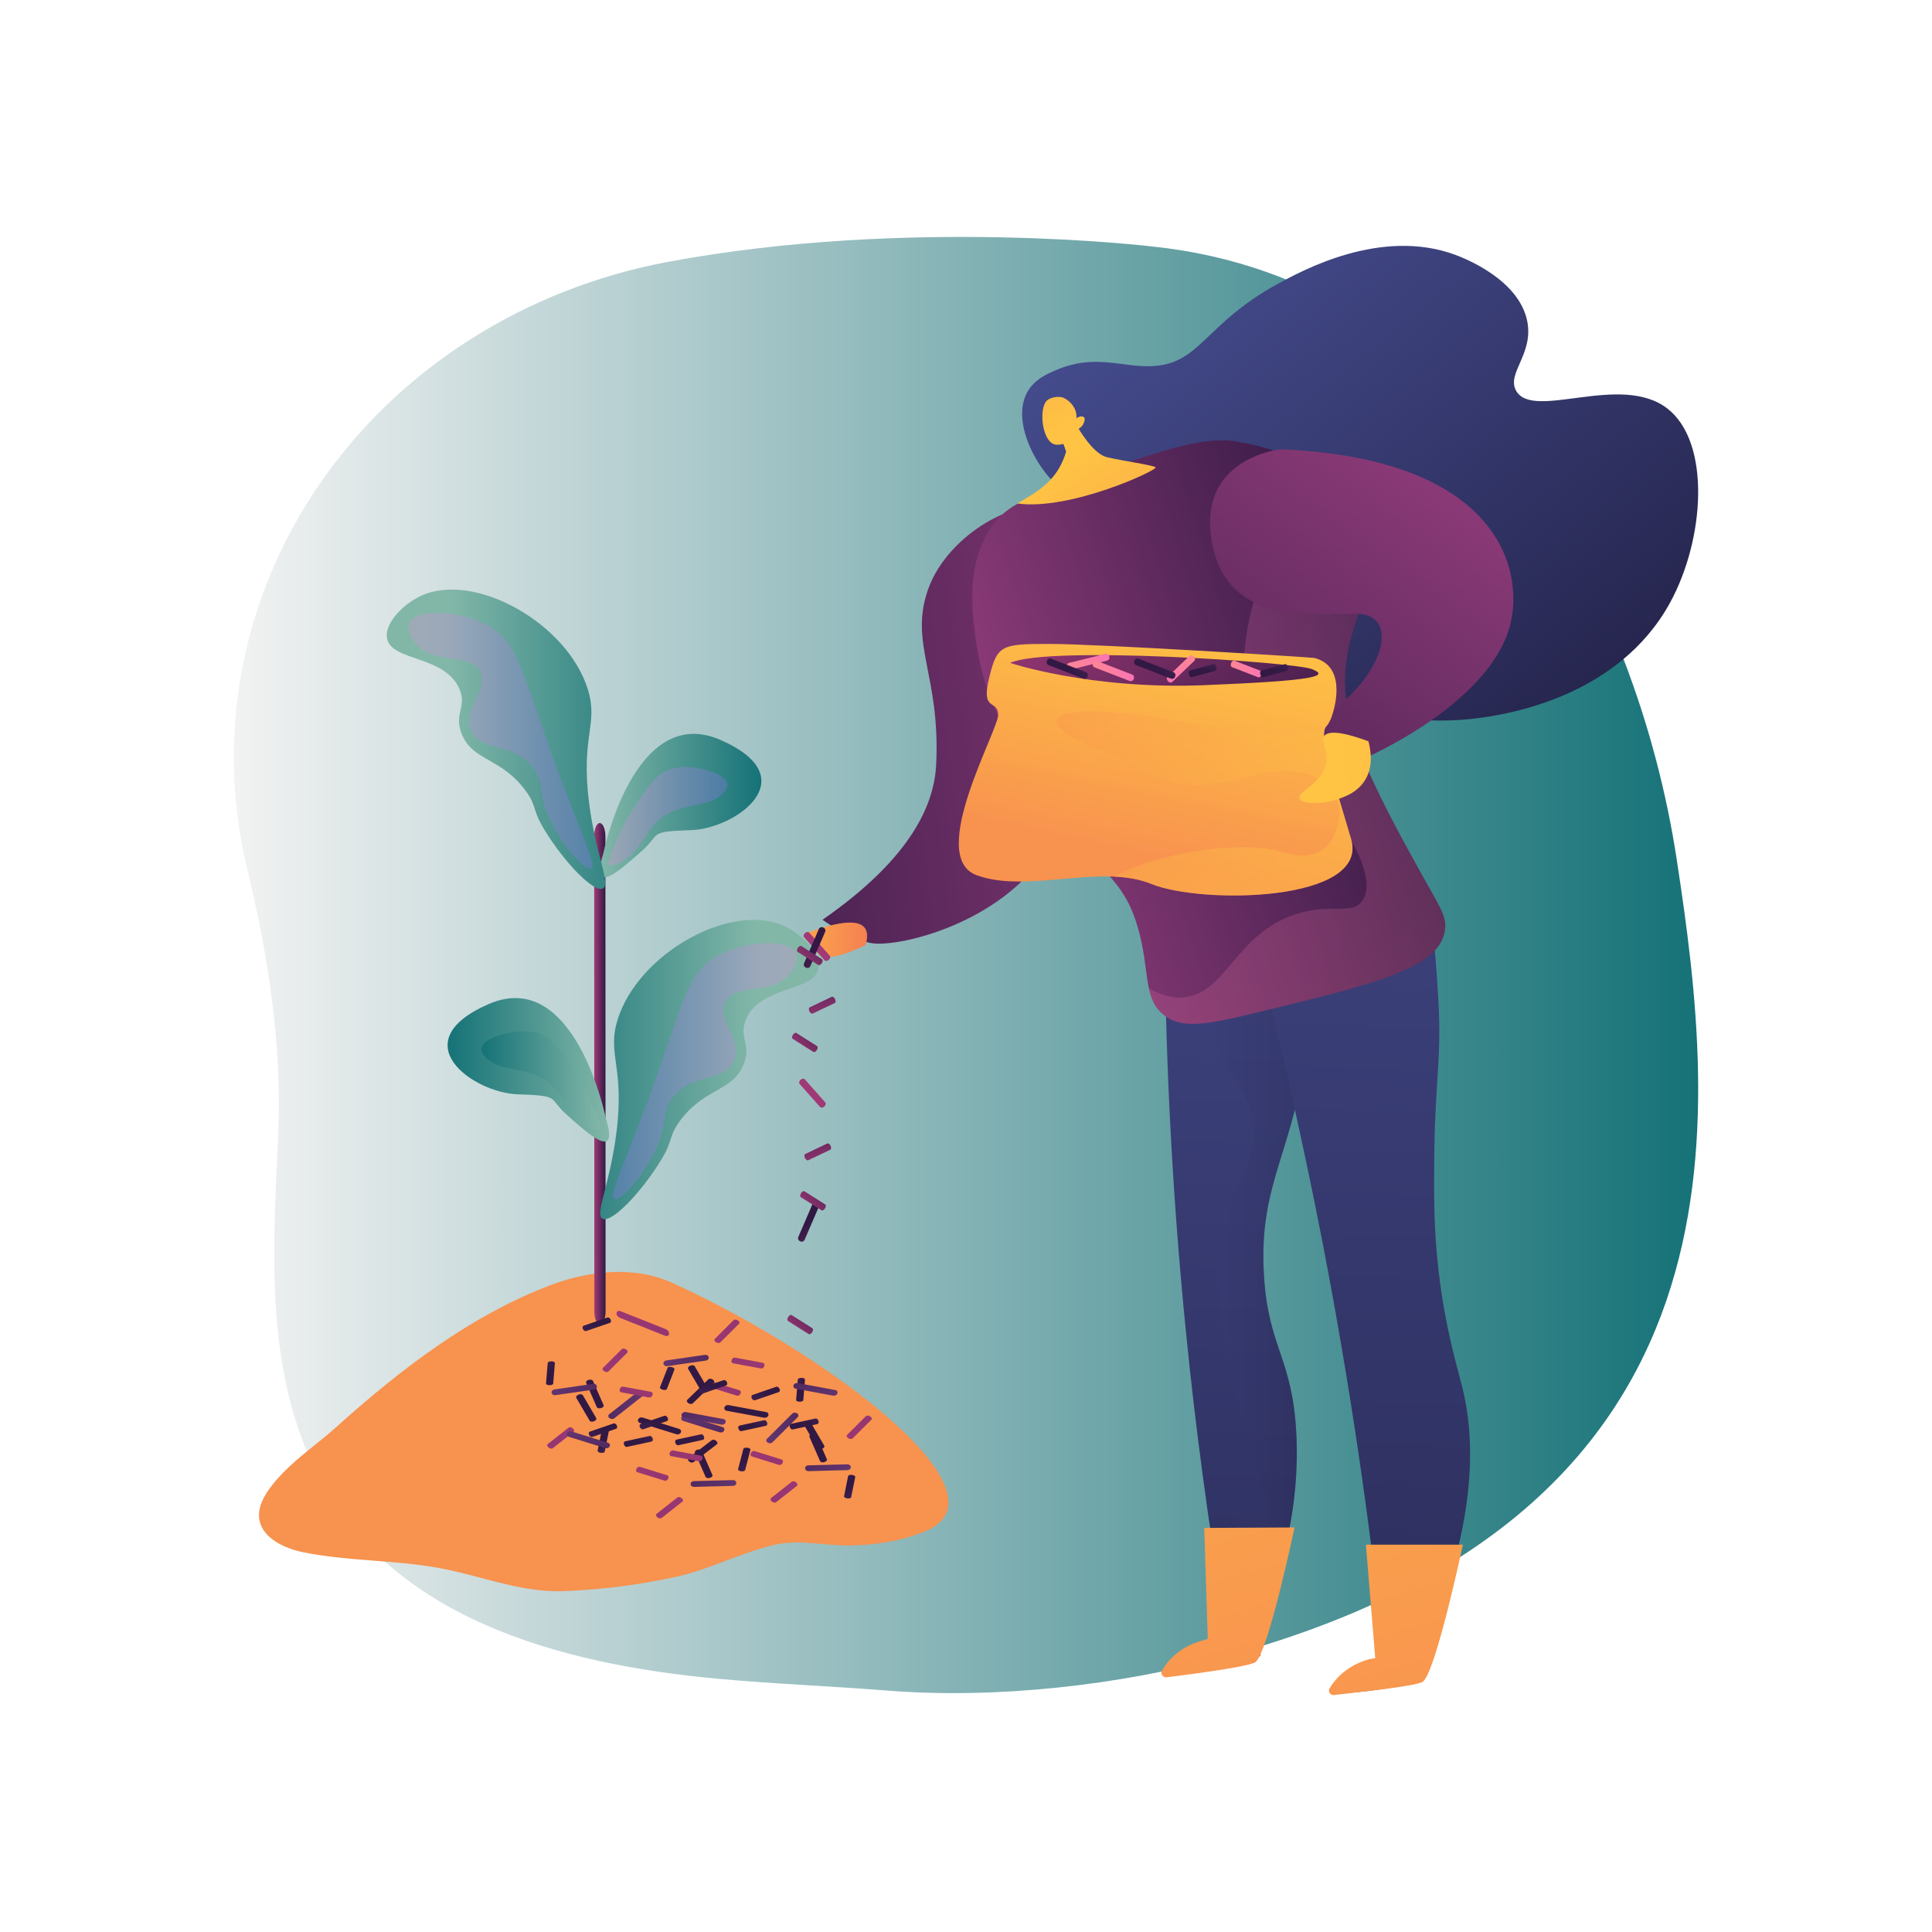 <?xml version="1.0" encoding="utf-8"?>
<!-- Generator: Adobe Illustrator 25.3.1, SVG Export Plug-In . SVG Version: 6.00 Build 0)  -->
<svg version="1.1" xmlns="http://www.w3.org/2000/svg" xmlns:xlink="http://www.w3.org/1999/xlink" x="0px" y="0px"
	 viewBox="0 0 3710 3710" style="enable-background:new 0 0 3710 3710;" xml:space="preserve">
<style type="text/css">
	.st0{fill:#FFFFFF;}
	.st1{fill:url(#SVGID_1_);}
	.st2{fill:url(#SVGID_2_);}
	.st3{opacity:0.3;fill:url(#SVGID_3_);}
	.st4{fill:url(#SVGID_4_);}
	.st5{fill:url(#SVGID_5_);}
	.st6{opacity:0.3;fill:url(#SVGID_6_);}
	.st7{fill:url(#SVGID_7_);}
	.st8{fill:url(#SVGID_8_);}
	.st9{fill:url(#SVGID_9_);}
	.st10{opacity:0.3;fill:url(#SVGID_10_);}
	.st11{fill:url(#SVGID_11_);}
	.st12{opacity:0.3;fill:url(#SVGID_12_);}
	.st13{fill:url(#SVGID_13_);}
	.st14{fill:url(#SVGID_14_);}
	.st15{fill:url(#SVGID_15_);}
	.st16{fill:url(#SVGID_16_);}
	.st17{fill:url(#SVGID_17_);}
	.st18{fill:url(#SVGID_18_);}
	.st19{fill:url(#SVGID_19_);}
	.st20{fill:url(#SVGID_20_);}
	.st21{fill:url(#SVGID_21_);}
	.st22{fill:url(#SVGID_22_);}
	.st23{fill:url(#SVGID_23_);}
	.st24{fill:url(#SVGID_24_);}
	.st25{fill:url(#SVGID_25_);}
	.st26{fill:url(#SVGID_26_);}
	.st27{fill:url(#SVGID_27_);}
	.st28{fill:url(#SVGID_28_);}
	.st29{fill:url(#SVGID_29_);}
	.st30{fill:url(#SVGID_30_);}
	.st31{fill:url(#SVGID_31_);}
	.st32{fill:url(#SVGID_32_);}
	.st33{fill:url(#SVGID_33_);}
	.st34{fill:url(#SVGID_34_);}
	.st35{fill:url(#SVGID_35_);}
	.st36{fill:url(#SVGID_36_);}
	.st37{fill:url(#SVGID_37_);}
	.st38{fill:url(#SVGID_38_);}
	.st39{fill:url(#SVGID_39_);}
	.st40{fill:url(#SVGID_40_);}
	.st41{fill:url(#SVGID_41_);}
	.st42{fill:url(#SVGID_42_);}
	.st43{fill:url(#SVGID_43_);}
	.st44{fill:url(#SVGID_44_);}
	.st45{fill:url(#SVGID_45_);}
	.st46{fill:url(#SVGID_46_);}
	.st47{fill:url(#SVGID_47_);}
	.st48{fill:url(#SVGID_48_);}
	.st49{fill:url(#SVGID_49_);}
	.st50{fill:url(#SVGID_50_);}
	.st51{fill:url(#SVGID_51_);}
	.st52{fill:url(#SVGID_52_);}
	.st53{fill:url(#SVGID_53_);}
	.st54{fill:url(#SVGID_54_);}
	.st55{fill:url(#SVGID_55_);}
	.st56{fill:url(#SVGID_56_);}
	.st57{fill:url(#SVGID_57_);}
	.st58{fill:url(#SVGID_58_);}
	.st59{fill:url(#SVGID_59_);}
	.st60{fill:url(#SVGID_60_);}
	.st61{fill:url(#SVGID_61_);}
	.st62{fill:url(#SVGID_62_);}
	.st63{fill:url(#SVGID_63_);}
	.st64{fill:url(#SVGID_64_);}
	.st65{fill:url(#SVGID_65_);}
	.st66{fill:url(#SVGID_66_);}
	.st67{fill:url(#SVGID_67_);}
	.st68{opacity:0.3;fill:url(#SVGID_68_);}
	.st69{fill:url(#SVGID_69_);}
	.st70{fill:url(#SVGID_70_);}
	.st71{opacity:0.2;fill:url(#SVGID_71_);}
	.st72{fill:url(#SVGID_72_);}
	.st73{fill:url(#SVGID_73_);}
	.st74{fill:url(#SVGID_74_);}
	.st75{fill:url(#SVGID_75_);}
	.st76{fill:url(#SVGID_76_);}
	.st77{fill:url(#SVGID_77_);}
	.st78{fill:url(#SVGID_78_);}
	.st79{fill:url(#SVGID_79_);}
	.st80{opacity:0.4;fill:url(#SVGID_80_);}
	.st81{fill:url(#SVGID_81_);}
	.st82{fill:url(#SVGID_82_);}
	.st83{fill:url(#SVGID_83_);}
	.st84{fill:url(#SVGID_84_);}
	.st85{fill:url(#SVGID_85_);}
	.st86{fill:url(#SVGID_86_);}
	.st87{fill:url(#SVGID_87_);}
	.st88{fill:url(#SVGID_88_);}
	.st89{fill:url(#SVGID_89_);}
	.st90{fill:url(#SVGID_90_);}
	.st91{fill:url(#SVGID_91_);}
	.st92{fill:url(#SVGID_92_);}
	.st93{fill:url(#SVGID_93_);}
	.st94{fill:url(#SVGID_94_);}
	.st95{fill:url(#SVGID_95_);}
	.st96{fill:url(#SVGID_96_);}
	.st97{fill:url(#SVGID_97_);}
	.st98{fill:url(#SVGID_98_);}
	.st99{fill:url(#SVGID_99_);}
</style>
<g id="Background">
	<g>
		<g>
			<rect class="st0" width="3710" height="3710"/>
		</g>
	</g>
</g>
<g id="Illustration">
	<g>
		<linearGradient id="SVGID_1_" gradientUnits="userSpaceOnUse" x1="449.019" y1="1853.139" x2="3260.981" y2="1853.139">
			<stop  offset="0" style="stop-color:#F2F2F2"/>
			<stop  offset="1" style="stop-color:#157277"/>
		</linearGradient>
		<path class="st1" d="M3219.63,1649.38c-76.22-498.88-388.71-1111.78-1006.07-1175.93c0,0-468.73-57.01-930.79,29.4
			c-274.23,51.28-514.7,203.95-666.85,423.36c-152.16,219.41-202.98,486.96-141.3,742.03c40.06,165.67,67.13,337.13,59.7,507.36
			c-9.37,214.69-27.01,440.43,67.9,640.64c139.06,293.34,478.36,379.74,774.43,407.3c109.1,10.16,218.61,14.25,327.8,22.88
			c209.48,16.56,444.4-10.24,646.3-64.78C3379.68,2903.7,3295.84,2148.25,3219.63,1649.38z"/>
		<g>
			<g>
				<linearGradient id="SVGID_2_" gradientUnits="userSpaceOnUse" x1="1112.065" y1="427.419" x2="1144.318" y2="2112.689">
					<stop  offset="0" style="stop-color:#FCB148"/>
					<stop  offset="0.052" style="stop-color:#FDBA46"/>
					<stop  offset="0.142" style="stop-color:#FFC244"/>
					<stop  offset="0.318" style="stop-color:#FFC444"/>
					<stop  offset="0.485" style="stop-color:#FDB946"/>
					<stop  offset="0.775" style="stop-color:#F99C4D"/>
					<stop  offset="0.866" style="stop-color:#F8924F"/>
					<stop  offset="1" style="stop-color:#F8924F"/>
				</linearGradient>
				<path class="st2" d="M1773.86,2941.64c-47.24,18.47-96.02,25.78-145.55,26c-49.21,0.19-94.33-12.32-143.42-0.63
					c-63.89,15.23-123.66,47.24-188.02,61.19c-71.33,15.45-143.65,24.64-216.08,27.19c-80.85,2.88-157.62-29.75-236.69-44.25
					c-86.55-15.88-174.72-12.97-261.13-30.24c-49.75-9.95-102.87-41.25-80.12-96.7c2.58-6.28,6.13-12.86,10.79-19.8
					c23.7-35.24,57.85-62.87,90.82-89.47c13.75-11.12,27.3-22.06,39.78-33.29c126.17-113.56,260.93-216.12,412.47-273.63
					c72.57-27.55,159.93-38.04,233.2-5c159.77,72.04,345.71,188.81,449.85,290.9C1824.29,2836.77,1854.93,2909.96,1773.86,2941.64z"
					/>
				<linearGradient id="SVGID_3_" gradientUnits="userSpaceOnUse" x1="1112.414" y1="445.656" x2="1144.443" y2="2119.224">
					<stop  offset="0" style="stop-color:#FCB148"/>
					<stop  offset="0.052" style="stop-color:#FDBA46"/>
					<stop  offset="0.142" style="stop-color:#FFC244"/>
					<stop  offset="0.318" style="stop-color:#FFC444"/>
					<stop  offset="0.485" style="stop-color:#FDB946"/>
					<stop  offset="0.775" style="stop-color:#F99C4D"/>
					<stop  offset="0.866" style="stop-color:#F8924F"/>
					<stop  offset="1" style="stop-color:#F8924F"/>
				</linearGradient>
				<path class="st3" d="M1773.86,2941.64c-47.24,18.47-96.02,25.78-145.55,26c-49.21,0.19-94.33-12.32-143.42-0.63
					c-63.89,15.23-123.66,47.24-188.02,61.19c-71.33,15.45-143.65,24.64-216.08,27.19c-80.85,2.88-157.62-29.75-236.69-44.25
					c-86.55-15.88-174.72-12.97-261.13-30.24c-49.75-9.95-102.87-41.25-80.12-96.7c2.58-6.28,6.13-12.86,10.79-19.8
					c23.7-35.24,57.85-62.87,90.82-89.47c3.26,64.4,17.59,146.42,86.91,125.01c111.58-34.46,161.74-177.69,341.71-85.23
					c179.94,92.46,271.92,174.05,401.57,50.77c92.77-88.22,259.68-53.9,305.12-111.58
					C1824.29,2836.77,1854.93,2909.96,1773.86,2941.64z"/>
			</g>
			<g>
				
					<linearGradient id="SVGID_4_" gradientUnits="userSpaceOnUse" x1="2469.477" y1="2636.061" x2="2491.087" y2="2636.061" gradientTransform="matrix(-1 -8.600000e-03 8.000000e-04 2.38 3630.101 -4189.615)">
					<stop  offset="0" style="stop-color:#311944"/>
					<stop  offset="1" style="stop-color:#A03976"/>
				</linearGradient>
				<path class="st4" d="M1141.3,2517.85c0.01,14.18,4.84,25.72,10.8,25.77l0,0c5.96,0.05,10.79-11.4,10.78-25.59l-0.33-911.72
					c-0.01-14.18-4.84-25.72-10.8-25.78l0,0c-5.96-0.05-10.79,11.41-10.78,25.59L1141.3,2517.85z"/>
				<g>
					
						<linearGradient id="SVGID_5_" gradientUnits="userSpaceOnUse" x1="2168.917" y1="2053.85" x2="2588.538" y2="2053.85" gradientTransform="matrix(-1 0 0 1 3619.43 0)">
						<stop  offset="0" style="stop-color:#82B7A8"/>
						<stop  offset="1" style="stop-color:#157277"/>
					</linearGradient>
					<path class="st5" d="M1156.74,2340.3c16.86,9.34,73.36-48.59,111.96-111.45c25.11-40.89,14.52-44.61,34.78-73.33
						c47.37-67.14,103.7-58.46,124.87-112.28c15.3-38.89-10.9-51.57,4.53-86.59c28.15-63.89,128.81-52.13,138.49-95.49
						c6.37-28.56-29.87-66.91-66.36-83.33c-101.82-45.84-279.17,52.76-318.88,179.9c-21.34,68.34,14.47,89.21-2.88,221.02
						C1170.33,2276.89,1141.71,2331.97,1156.74,2340.3z"/>
					
						<linearGradient id="SVGID_6_" gradientUnits="userSpaceOnUse" x1="2088.984" y1="2057.047" x2="2442.666" y2="2057.047" gradientTransform="matrix(-1 0 0 1 3619.43 0)">
						<stop  offset="3.597120e-03" style="stop-color:#E38DDD"/>
						<stop  offset="1" style="stop-color:#9571F6"/>
					</linearGradient>
					<path class="st6" d="M1528.43,1829.15c-13.21-25.4-96.78-25.05-153.73,8.31c-57.45,33.65-59.8,84.5-132.7,281.13
						c-47,126.76-72.97,178.31-63.2,183.87c10.07,5.73,54.91-39.36,80.32-95.07c24.38-53.45,9.39-69.59,32.7-99.51
						c38.61-49.57,98.13-28.89,117.06-69.01c19.68-41.71-35.73-83.03-14.89-116.94c21.78-35.44,93.96-9.27,125.69-56
						C1522,1862.52,1535.47,1842.68,1528.43,1829.15z"/>
				</g>
				
					<linearGradient id="SVGID_7_" gradientUnits="userSpaceOnUse" x1="2449.711" y1="2054.35" x2="2759.898" y2="2054.35" gradientTransform="matrix(-1 0 0 1 3619.43 0)">
					<stop  offset="0" style="stop-color:#82B7A8"/>
					<stop  offset="1" style="stop-color:#157277"/>
				</linearGradient>
				<path class="st7" d="M1163.42,2147.39c0,0-58.95-292.06-225.45-219.13c-166.5,72.93-29.12,170.28,56.22,173.15
					c85.33,2.87,56.77,6.48,95.43,40.47C1128.29,2175.87,1189.56,2232.69,1163.42,2147.39z"/>
				
					<linearGradient id="SVGID_8_" gradientUnits="userSpaceOnUse" x1="2465.804" y1="2074.662" x2="2694.789" y2="2074.662" gradientTransform="matrix(-1 0 0 1 3619.43 0)">
					<stop  offset="0" style="stop-color:#82B7A8"/>
					<stop  offset="1" style="stop-color:#157277"/>
				</linearGradient>
				<path class="st8" d="M1152.87,2160.51c-8.31-24.36-18.4-48.85-30.48-71.54c-10.21-19.18-22.25-37.37-34.69-55.17
					c-12.17-17.42-25.31-36.43-45-45.94c-26.17-12.63-60.37-7.71-86.98,1.23c-18.97,6.38-44.18,20.13-23.1,41.34
					c17.1,17.2,43.52,20.66,66.21,25.4c21.6,4.52,43.15,12.78,59.76,27.72c18.04,16.22,27.1,39.5,43.41,57.17
					c7.51,8.13,16.05,16.02,25.4,21.98C1131.59,2165.36,1158.43,2176.82,1152.87,2160.51z"/>
				<g>
					
						<linearGradient id="SVGID_9_" gradientUnits="userSpaceOnUse" x1="-738.624" y1="1547.02" x2="-428.437" y2="1547.02" gradientTransform="matrix(1 0 0 1 1890.47 0)">
						<stop  offset="0" style="stop-color:#82B7A8"/>
						<stop  offset="1" style="stop-color:#157277"/>
					</linearGradient>
					<path class="st9" d="M1158.14,1640.06c0,0,58.95-292.06,225.45-219.13c166.5,72.93,29.12,170.28-56.22,173.15
						c-85.33,2.87-56.77,6.48-95.43,40.47C1193.28,1668.54,1132,1725.36,1158.14,1640.06z"/>
					
						<linearGradient id="SVGID_10_" gradientUnits="userSpaceOnUse" x1="-722.532" y1="1567.332" x2="-493.546" y2="1567.332" gradientTransform="matrix(1 0 0 1 1890.47 0)">
						<stop  offset="3.597120e-03" style="stop-color:#E38DDD"/>
						<stop  offset="1" style="stop-color:#9571F6"/>
					</linearGradient>
					<path class="st10" d="M1168.69,1653.18c8.31-24.36,18.4-48.85,30.48-71.54c10.21-19.18,22.25-37.37,34.69-55.17
						c12.17-17.42,25.31-36.43,45-45.94c26.17-12.63,60.37-7.71,86.98,1.23c18.97,6.38,44.18,20.13,23.1,41.34
						c-17.1,17.2-43.52,20.66-66.21,25.4c-21.6,4.52-43.15,12.78-59.76,27.72c-18.04,16.22-27.1,39.5-43.41,57.17
						c-7.51,8.13-16.05,16.02-25.4,21.98C1189.98,1658.03,1163.13,1669.49,1168.69,1653.18z"/>
				</g>
				<g>
					
						<linearGradient id="SVGID_11_" gradientUnits="userSpaceOnUse" x1="-1016.013" y1="1419.545" x2="-596.392" y2="1419.545" gradientTransform="matrix(1 0 0 1 1880.302 0)">
						<stop  offset="0" style="stop-color:#82B7A8"/>
						<stop  offset="1" style="stop-color:#157277"/>
					</linearGradient>
					<path class="st11" d="M1158.06,1706c-16.86,9.34-73.36-48.59-111.96-111.45c-25.11-40.89-14.52-44.61-34.78-73.33
						c-47.37-67.14-103.7-58.46-124.87-112.28c-15.3-38.89,10.9-51.57-4.53-86.59c-28.15-63.89-128.81-52.13-138.49-95.49
						c-6.37-28.56,29.87-66.91,66.36-83.33c101.82-45.84,279.17,52.76,318.88,179.9c21.34,68.34-14.47,89.21,2.88,221.02
						C1144.47,1642.58,1173.1,1697.67,1158.06,1706z"/>
					
						<linearGradient id="SVGID_12_" gradientUnits="userSpaceOnUse" x1="-1095.946" y1="1422.742" x2="-742.264" y2="1422.742" gradientTransform="matrix(1 0 0 1 1880.302 0)">
						<stop  offset="3.597120e-03" style="stop-color:#E38DDD"/>
						<stop  offset="1" style="stop-color:#9571F6"/>
					</linearGradient>
					<path class="st12" d="M786.37,1194.84c13.21-25.4,96.78-25.05,153.73,8.31c57.45,33.65,59.8,84.5,132.7,281.13
						c47,126.76,72.97,178.31,63.2,183.87c-10.07,5.73-54.91-39.36-80.32-95.07c-24.38-53.45-9.39-69.59-32.7-99.51
						c-38.61-49.57-98.13-28.89-117.06-69.01c-19.68-41.71,35.73-83.03,14.89-116.94c-21.78-35.44-93.96-9.27-125.69-56
						C792.8,1228.22,779.33,1208.38,786.37,1194.84z"/>
				</g>
			</g>
		</g>
		<g>
			
				<linearGradient id="SVGID_13_" gradientUnits="userSpaceOnUse" x1="5396.054" y1="6776.38" x2="4754.402" y2="7817.198" gradientTransform="matrix(-0.361 0.933 -0.933 -0.361 9227.746 -251.614)">
				<stop  offset="0" style="stop-color:#311944"/>
				<stop  offset="1" style="stop-color:#A03976"/>
			</linearGradient>
			<path class="st13" d="M1228.89,2732.46c-3.23-1-4.8-3.97-3.34-6.99l0,0c1.46-3.02,5.12-4.37,8.34-3.36l70.13,21.75
				c3.23,1,4.8,3.97,3.34,6.99l0,0c-1.46,3.02-5.12,4.37-8.34,3.36L1228.89,2732.46z"/>
			
				<linearGradient id="SVGID_14_" gradientUnits="userSpaceOnUse" x1="532.682" y1="11056.608" x2="-137.319" y2="12143.412" gradientTransform="matrix(-0.691 -0.723 0.591 -0.565 6189.059 8127.679)">
				<stop  offset="0" style="stop-color:#311944"/>
				<stop  offset="1" style="stop-color:#A03976"/>
			</linearGradient>
			<path class="st14" d="M1366.81,2765.64c2.05-1.57,5.7-1.16,8.49,1.18l0,0c2.79,2.34,3.13,5.28,1.08,6.85l-44.44,34.03
				c-2.05,1.57-5.7,1.16-8.49-1.18l0,0c-2.79-2.34-3.13-5.28-1.08-6.85L1366.81,2765.64z"/>
			
				<linearGradient id="SVGID_15_" gradientUnits="userSpaceOnUse" x1="6237.387" y1="6242.117" x2="5589.832" y2="7292.511" gradientTransform="matrix(-0.361 0.933 -0.695 -0.269 8515.419 -526.662)">
				<stop  offset="0" style="stop-color:#311944"/>
				<stop  offset="1" style="stop-color:#A03976"/>
			</linearGradient>
			<path class="st15" d="M1443.77,2796.83c-2.4-0.75-3.31-3.51-1.85-6.53l0,0c1.46-3.02,4.45-4.57,6.85-3.83l52.25,16.2
				c2.4,0.75,3.31,3.51,1.85,6.53l0,0c-1.46,3.02-4.45,4.57-6.85,3.83L1443.77,2796.83z"/>
			
				<linearGradient id="SVGID_16_" gradientUnits="userSpaceOnUse" x1="6142.616" y1="6407.782" x2="5495.061" y2="7458.175" gradientTransform="matrix(-0.361 0.933 -0.695 -0.269 8515.419 -526.662)">
				<stop  offset="0" style="stop-color:#311944"/>
				<stop  offset="1" style="stop-color:#A03976"/>
			</linearGradient>
			<path class="st16" d="M1362.87,2663.92c-2.4-0.75-3.31-3.51-1.85-6.53l0,0c1.46-3.02,4.45-4.57,6.85-3.83l52.25,16.2
				c2.4,0.75,3.31,3.51,1.85,6.53l0,0c-1.46,3.02-4.45,4.57-6.85,3.83L1362.87,2663.92z"/>
			<linearGradient id="SVGID_17_" gradientUnits="userSpaceOnUse" x1="1376.35" y1="2836.591" x2="1338.728" y2="2693.103">
				<stop  offset="0" style="stop-color:#311944"/>
				<stop  offset="1" style="stop-color:#6B3976"/>
			</linearGradient>
			<path class="st17" d="M1312.01,2728.76c-3.23-1-4.8-3.97-3.34-6.99l0,0c1.46-3.02,5.12-4.37,8.34-3.36l70.13,21.75
				c3.23,1,4.8,3.97,3.34,6.99l0,0c-1.46,3.02-5.12,4.37-8.34,3.36L1312.01,2728.76z"/>
			
				<linearGradient id="SVGID_18_" gradientUnits="userSpaceOnUse" x1="711.188" y1="240.119" x2="791.904" y2="169.686" gradientTransform="matrix(0.49 -0.507 0.471 0.838 984.235 2896.796)">
				<stop  offset="0" style="stop-color:#311944"/>
				<stop  offset="1" style="stop-color:#6B3976"/>
			</linearGradient>
			<path class="st18" d="M1423.81,2748.19c-2.17,0.47-4.69-1.38-5.75-4.5l0,0c-1.06-3.12-0.06-5.74,2.11-6.21l47.12-10.28
				c2.17-0.47,4.69,1.38,5.75,4.5l0,0c1.06,3.12,0.06,5.74-2.11,6.21L1423.81,2748.19z"/>
			
				<linearGradient id="SVGID_19_" gradientUnits="userSpaceOnUse" x1="-1040.256" y1="8977.817" x2="-1593.702" y2="9875.558" gradientTransform="matrix(0.944 -0.331 0.271 0.771 -3087.09 4128.29)">
				<stop  offset="0" style="stop-color:#311944"/>
				<stop  offset="1" style="stop-color:#A03976"/>
			</linearGradient>
			<path class="st19" d="M1159.03,2698.25c0.94,2.14-1.03,4.64-4.84,5.71l0,0c-3.81,1.07-7.29,0.1-8.23-2.04l-20.35-46.48
				c-0.94-2.14,1.03-4.64,4.84-5.71l0,0c3.81-1.07,7.29-0.1,8.23,2.04L1159.03,2698.25z"/>
			
				<linearGradient id="SVGID_20_" gradientUnits="userSpaceOnUse" x1="7579.854" y1="3003.669" x2="6913.61" y2="4084.379" gradientTransform="matrix(-0.701 -0.714 0.532 -0.522 3836.243 9818.796)">
				<stop  offset="0" style="stop-color:#311944"/>
				<stop  offset="1" style="stop-color:#A03976"/>
			</linearGradient>
			<path class="st20" d="M1091.82,2741.57c1.84-1.45,5.35-0.97,8.18,1.34l0,0c2.83,2.31,3.36,5.13,1.52,6.58l-39.97,31.46
				c-1.84,1.45-5.35,0.97-8.18-1.34l0,0c-2.83-2.31-3.36-5.13-1.52-6.58L1091.82,2741.57z"/>
			
				<linearGradient id="SVGID_21_" gradientUnits="userSpaceOnUse" x1="3148.814" y1="4932.345" x2="3104.08" y2="4761.734" gradientTransform="matrix(-0.413 0.911 -0.911 -0.413 6869.903 1844.264)">
				<stop  offset="0" style="stop-color:#311944"/>
				<stop  offset="1" style="stop-color:#6B3976"/>
			</linearGradient>
			<path class="st21" d="M1223.56,2673.46c2.47-1.94,6.49-1.87,9.32,0.44l0,0c2.83,2.31,2.85,5.54,0.38,7.48l-53.65,42.23
				c-2.47,1.94-6.49,1.87-9.32-0.44l0,0c-2.83-2.31-2.85-5.54-0.38-7.48L1223.56,2673.46z"/>
			
				<linearGradient id="SVGID_22_" gradientUnits="userSpaceOnUse" x1="1460.383" y1="3180" x2="1534.216" y2="3115.573" gradientTransform="matrix(0.26 0.655 -0.958 0.083 3825.219 1545.554)">
				<stop  offset="0" style="stop-color:#311944"/>
				<stop  offset="1" style="stop-color:#6B3976"/>
			</linearGradient>
			<path class="st22" d="M1155.35,2747.07c0.36-1.78,3.5-2.85,7.48-2.34l0,0c3.99,0.51,6.55,2.32,6.19,4.1l-7.75,38.64
				c-0.36,1.78-3.5,2.85-7.48,2.34l0,0c-3.99-0.51-6.55-2.32-6.19-4.1L1155.35,2747.07z"/>
			
				<linearGradient id="SVGID_23_" gradientUnits="userSpaceOnUse" x1="-669.991" y1="9271.211" x2="-1223.437" y2="10168.951" gradientTransform="matrix(0.944 -0.331 0.271 0.771 -3087.09 4128.29)">
				<stop  offset="0" style="stop-color:#311944"/>
				<stop  offset="1" style="stop-color:#A03976"/>
			</linearGradient>
			<path class="st23" d="M1587.8,2801.99c0.94,2.14-1.03,4.64-4.84,5.71l0,0c-3.81,1.07-7.29,0.1-8.23-2.04l-20.35-46.48
				c-0.94-2.14,1.03-4.64,4.84-5.71l0,0c3.81-1.07,7.29-0.1,8.23,2.04L1587.8,2801.99z"/>
			
				<linearGradient id="SVGID_24_" gradientUnits="userSpaceOnUse" x1="7205.433" y1="3316.72" x2="6539.189" y2="4397.43" gradientTransform="matrix(-0.701 -0.714 0.532 -0.522 3836.243 9818.796)">
				<stop  offset="0" style="stop-color:#311944"/>
				<stop  offset="1" style="stop-color:#A03976"/>
			</linearGradient>
			<path class="st24" d="M1520.6,2845.3c1.84-1.45,5.35-0.97,8.18,1.34l0,0c2.83,2.31,3.36,5.13,1.52,6.58l-39.97,31.46
				c-1.84,1.45-5.35,0.97-8.18-1.34l0,0c-2.83-2.31-3.36-5.13-1.52-6.58L1520.6,2845.3z"/>
			
				<linearGradient id="SVGID_25_" gradientUnits="userSpaceOnUse" x1="3970.085" y1="3984.037" x2="3927.608" y2="3822.034" gradientTransform="matrix(-0.92 0.391 -0.391 -0.92 6729.202 4837.597)">
				<stop  offset="0" style="stop-color:#311944"/>
				<stop  offset="1" style="stop-color:#6B3976"/>
			</linearGradient>
			<path class="st25" d="M1627.27,2811.95c3.46-0.09,6.36,2.15,6.49,5.38l0,0c0.13,3.23-2.58,5.62-6.04,5.71l-75.16,1.98
				c-3.46,0.09-6.36-2.15-6.49-5.38l0,0c-0.13-3.23,2.58-5.62,6.04-5.71L1627.27,2811.95z"/>
			
				<linearGradient id="SVGID_26_" gradientUnits="userSpaceOnUse" x1="1650.2" y1="2737.518" x2="1724.033" y2="2673.09" gradientTransform="matrix(0.26 0.655 -0.958 0.083 3825.219 1545.554)">
				<stop  offset="0" style="stop-color:#311944"/>
				<stop  offset="1" style="stop-color:#6B3976"/>
			</linearGradient>
			<path class="st26" d="M1628.62,2834.59c0.36-1.78,3.5-2.85,7.48-2.34l0,0c3.99,0.51,6.55,2.32,6.19,4.1l-7.75,38.64
				c-0.36,1.78-3.5,2.85-7.48,2.34l0,0c-3.99-0.51-6.55-2.32-6.19-4.1L1628.62,2834.59z"/>
			
				<linearGradient id="SVGID_27_" gradientUnits="userSpaceOnUse" x1="840.863" y1="314.725" x2="921.579" y2="244.292" gradientTransform="matrix(0.49 -0.507 0.471 0.838 984.235 2896.796)">
				<stop  offset="0" style="stop-color:#311944"/>
				<stop  offset="1" style="stop-color:#6B3976"/>
			</linearGradient>
			<path class="st27" d="M1522.45,2744.95c-2.17,0.47-4.69-1.38-5.75-4.5l0,0c-1.06-3.12-0.06-5.74,2.11-6.21l47.12-10.28
				c2.17-0.47,4.69,1.38,5.75,4.5l0,0c1.06,3.12,0.06,5.74-2.11,6.21L1522.45,2744.95z"/>
			
				<linearGradient id="SVGID_28_" gradientUnits="userSpaceOnUse" x1="6344.94" y1="6502.63" x2="5697.386" y2="7553.023" gradientTransform="matrix(-0.361 0.933 -0.695 -0.269 8515.419 -526.662)">
				<stop  offset="0" style="stop-color:#311944"/>
				<stop  offset="1" style="stop-color:#A03976"/>
			</linearGradient>
			<path class="st28" d="M1223.95,2827.11c-2.4-0.75-3.31-3.51-1.85-6.53l0,0c1.46-3.02,4.45-4.57,6.85-3.83l52.25,16.2
				c2.4,0.75,3.31,3.51,1.85,6.53l0,0c-1.46,3.02-4.45,4.57-6.85,3.83L1223.95,2827.11z"/>
			<linearGradient id="SVGID_29_" gradientUnits="userSpaceOnUse" x1="1156.531" y1="2866.87" x2="1118.909" y2="2723.382">
				<stop  offset="0" style="stop-color:#311944"/>
				<stop  offset="1" style="stop-color:#6B3976"/>
			</linearGradient>
			<path class="st29" d="M1092.19,2759.04c-3.23-1-4.8-3.97-3.34-6.99l0,0c1.46-3.02,5.12-4.37,8.34-3.36l70.13,21.75
				c3.23,1,4.8,3.97,3.34,6.99l0,0c-1.46,3.02-5.12,4.37-8.34,3.36L1092.19,2759.04z"/>
			
				<linearGradient id="SVGID_30_" gradientUnits="userSpaceOnUse" x1="405.49" y1="91.244" x2="486.206" y2="20.811" gradientTransform="matrix(0.49 -0.507 0.471 0.838 984.235 2896.796)">
				<stop  offset="0" style="stop-color:#311944"/>
				<stop  offset="1" style="stop-color:#6B3976"/>
			</linearGradient>
			<path class="st30" d="M1203.99,2778.47c-2.17,0.47-4.69-1.38-5.75-4.5l0,0c-1.06-3.12-0.06-5.74,2.11-6.21l47.12-10.28
				c2.17-0.47,4.69,1.38,5.75,4.5l0,0c1.06,3.12,0.06,5.74-2.11,6.21L1203.99,2778.47z"/>
			
				<linearGradient id="SVGID_31_" gradientUnits="userSpaceOnUse" x1="-887.442" y1="9217.142" x2="-1440.887" y2="10114.882" gradientTransform="matrix(0.944 -0.331 0.271 0.771 -3087.09 4128.29)">
				<stop  offset="0" style="stop-color:#311944"/>
				<stop  offset="1" style="stop-color:#A03976"/>
			</linearGradient>
			<path class="st31" d="M1367.98,2832.27c0.94,2.14-1.03,4.64-4.84,5.71l0,0c-3.81,1.07-7.29,0.1-8.23-2.04l-20.35-46.48
				c-0.94-2.14,1.03-4.64,4.84-5.71l0,0c3.81-1.07,7.29-0.1,8.23,2.04L1367.98,2832.27z"/>
			
				<linearGradient id="SVGID_32_" gradientUnits="userSpaceOnUse" x1="7337.837" y1="3077.736" x2="6671.594" y2="4158.446" gradientTransform="matrix(-0.701 -0.714 0.532 -0.522 3836.243 9818.796)">
				<stop  offset="0" style="stop-color:#311944"/>
				<stop  offset="1" style="stop-color:#A03976"/>
			</linearGradient>
			<path class="st32" d="M1300.78,2875.58c1.84-1.45,5.35-0.97,8.18,1.34l0,0c2.83,2.31,3.36,5.13,1.52,6.58l-39.97,31.46
				c-1.84,1.45-5.35,0.97-8.18-1.34l0,0c-2.83-2.31-3.36-5.13-1.52-6.58L1300.78,2875.58z"/>
			
				<linearGradient id="SVGID_33_" gradientUnits="userSpaceOnUse" x1="4184.232" y1="4042.166" x2="4141.756" y2="3880.162" gradientTransform="matrix(-0.92 0.391 -0.391 -0.92 6729.202 4837.597)">
				<stop  offset="0" style="stop-color:#311944"/>
				<stop  offset="1" style="stop-color:#6B3976"/>
			</linearGradient>
			<path class="st33" d="M1407.45,2842.22c3.46-0.09,6.36,2.15,6.49,5.38l0,0c0.13,3.23-2.58,5.62-6.04,5.71l-75.16,1.98
				c-3.46,0.09-6.36-2.15-6.49-5.38l0,0c-0.13-3.23,2.58-5.62,6.04-5.71L1407.45,2842.22z"/>
			
				<linearGradient id="SVGID_34_" gradientUnits="userSpaceOnUse" x1="535.165" y1="165.851" x2="615.881" y2="95.417" gradientTransform="matrix(0.49 -0.507 0.471 0.838 984.235 2896.796)">
				<stop  offset="0" style="stop-color:#311944"/>
				<stop  offset="1" style="stop-color:#6B3976"/>
			</linearGradient>
			<path class="st34" d="M1302.63,2775.23c-2.17,0.47-4.69-1.38-5.75-4.5l0,0c-1.06-3.12-0.06-5.74,2.11-6.21l47.12-10.28
				c2.17-0.47,4.69,1.38,5.75,4.5l0,0c1.06,3.12,0.06,5.74-2.11,6.21L1302.63,2775.23z"/>
			
				<linearGradient id="SVGID_35_" gradientUnits="userSpaceOnUse" x1="2840.615" y1="75.359" x2="2912.454" y2="12.672" gradientTransform="matrix(-0.165 -0.686 0.96 0.053 1675.917 4590.219)">
				<stop  offset="0" style="stop-color:#311944"/>
				<stop  offset="1" style="stop-color:#6B3976"/>
			</linearGradient>
			<path class="st35" d="M1280.62,2667.26c-0.67,1.72-3.97,2.43-7.82,1.46l0,0c-3.86-0.96-6.07-3.04-5.4-4.76l14.52-37.37
				c0.67-1.72,3.97-2.43,7.82-1.46l0,0c3.86,0.96,6.07,3.04,5.4,4.76L1280.62,2667.26z"/>
		</g>
		<g>
			
				<linearGradient id="SVGID_36_" gradientUnits="userSpaceOnUse" x1="5237.779" y1="3787.502" x2="4596.118" y2="4828.337" gradientTransform="matrix(0.25 -0.968 0.968 0.25 -3191.335 7200.933)">
				<stop  offset="0" style="stop-color:#311944"/>
				<stop  offset="1" style="stop-color:#A03976"/>
			</linearGradient>
			<path class="st36" d="M1471.25,2711.61c3.32,0.62,5.23,3.38,4.14,6.55l0,0c-1.1,3.17-4.57,4.93-7.89,4.31l-72.19-13.42
				c-3.32-0.62-5.23-3.38-4.14-6.55l0,0c1.1-3.17,4.57-4.93,7.89-4.31L1471.25,2711.61z"/>
			
				<linearGradient id="SVGID_37_" gradientUnits="userSpaceOnUse" x1="-2106.133" y1="12786.402" x2="-2776.136" y2="13873.211" gradientTransform="matrix(0.77 0.637 -0.521 0.63 -1149.954 -1475.485)">
				<stop  offset="0" style="stop-color:#311944"/>
				<stop  offset="1" style="stop-color:#A03976"/>
			</linearGradient>
			<path class="st37" d="M1330.4,2694.73c-1.85,1.79-5.52,1.82-8.57-0.18l0,0c-3.04-2-3.72-4.88-1.87-6.68l40.17-38.98
				c1.85-1.79,5.52-1.82,8.57,0.18l0,0c3.04,2,3.72,4.88,1.87,6.68L1330.4,2694.73z"/>
			
				<linearGradient id="SVGID_38_" gradientUnits="userSpaceOnUse" x1="6079.759" y1="2229.802" x2="5432.229" y2="3280.157" gradientTransform="matrix(0.25 -0.968 0.721 0.186 -2451.694 7391.34)">
				<stop  offset="0" style="stop-color:#311944"/>
				<stop  offset="1" style="stop-color:#A03976"/>
			</linearGradient>
			<path class="st38" d="M1250.33,2672.73c2.48,0.46,3.7,3.1,2.6,6.27l0,0c-1.1,3.17-3.89,5.06-6.36,4.6l-53.78-10
				c-2.48-0.46-3.7-3.1-2.6-6.27l0,0c1.1-3.17,3.89-5.06,6.36-4.6L1250.33,2672.73z"/>
			
				<linearGradient id="SVGID_39_" gradientUnits="userSpaceOnUse" x1="5984.994" y1="2395.465" x2="5337.463" y2="3445.819" gradientTransform="matrix(0.25 -0.968 0.721 0.186 -2451.694 7391.34)">
				<stop  offset="0" style="stop-color:#311944"/>
				<stop  offset="1" style="stop-color:#A03976"/>
			</linearGradient>
			<path class="st39" d="M1346.18,2795.3c2.48,0.46,3.7,3.1,2.6,6.27l0,0c-1.1,3.17-3.89,5.06-6.36,4.6l-53.78-10
				c-2.48-0.46-3.7-3.1-2.6-6.27l0,0c1.1-3.17,3.89-5.06,6.36-4.6L1346.18,2795.3z"/>
			
				<linearGradient id="SVGID_40_" gradientUnits="userSpaceOnUse" x1="4220.88" y1="3767.334" x2="4183.258" y2="3623.848" gradientTransform="matrix(-0.993 0.117 -0.117 -0.993 5944.105 5874.938)">
				<stop  offset="0" style="stop-color:#311944"/>
				<stop  offset="1" style="stop-color:#6B3976"/>
			</linearGradient>
			<path class="st40" d="M1389.13,2724.97c3.32,0.62,5.23,3.38,4.14,6.55l0,0c-1.1,3.17-4.57,4.93-7.89,4.31l-72.19-13.42
				c-3.32-0.62-5.23-3.38-4.14-6.55l0,0c1.1-3.17,4.57-4.93,7.89-4.31L1389.13,2724.97z"/>
			
				<linearGradient id="SVGID_41_" gradientUnits="userSpaceOnUse" x1="3707.115" y1="3165.036" x2="3787.819" y2="3094.614" gradientTransform="matrix(-0.427 0.561 -0.566 -0.778 4629.248 3113.499)">
				<stop  offset="0" style="stop-color:#311944"/>
				<stop  offset="1" style="stop-color:#6B3976"/>
			</linearGradient>
			<path class="st41" d="M1275.83,2718.71c2.1-0.72,4.81,0.82,6.23,3.8l0,0c1.42,2.98,0.73,5.69-1.37,6.42l-45.6,15.71
				c-2.1,0.72-4.81-0.82-6.23-3.8l0,0c-1.42-2.98-0.73-5.69,1.37-6.42L1275.83,2718.71z"/>
			
				<linearGradient id="SVGID_42_" gradientUnits="userSpaceOnUse" x1="1335.447" y1="11204.556" x2="782.011" y2="12102.28" gradientTransform="matrix(-0.899 0.439 -0.359 -0.735 8528.684 1415.138)">
				<stop  offset="0" style="stop-color:#311944"/>
				<stop  offset="1" style="stop-color:#A03976"/>
			</linearGradient>
			<path class="st42" d="M1544.62,2737.43c-1.18-2.02,0.48-4.73,4.14-6.24l0,0c3.66-1.51,7.23-0.95,8.41,1.06l25.63,43.79
				c1.18,2.02-0.48,4.73-4.14,6.24l0,0c-3.66,1.51-7.23,0.95-8.41-1.06L1544.62,2737.43z"/>
			
				<linearGradient id="SVGID_43_" gradientUnits="userSpaceOnUse" x1="4994.408" y1="4906.128" x2="4328.148" y2="5986.866" gradientTransform="matrix(0.779 0.627 -0.467 0.58 989.379 -3429.875)">
				<stop  offset="0" style="stop-color:#311944"/>
				<stop  offset="1" style="stop-color:#A03976"/>
			</linearGradient>
			<path class="st43" d="M1637.23,2762.14c-1.66,1.65-5.21,1.59-8.28-0.38l0,0c-3.08-1.96-3.94-4.71-2.28-6.36l36.03-35.9
				c1.66-1.65,5.21-1.59,8.28,0.38l0,0c3.08,1.96,3.94,4.71,2.28,6.36L1637.23,2762.14z"/>
			
				<linearGradient id="SVGID_44_" gradientUnits="userSpaceOnUse" x1="2823.059" y1="1956.613" x2="2778.327" y2="1786.007" gradientTransform="matrix(0.304 -0.953 0.953 0.304 -1093.647 4844.429)">
				<stop  offset="0" style="stop-color:#311944"/>
				<stop  offset="1" style="stop-color:#6B3976"/>
			</linearGradient>
			<path class="st44" d="M1483.42,2769.58c-2.23,2.22-6.23,2.61-9.31,0.65l0,0c-3.08-1.96-3.48-5.17-1.25-7.38l48.36-48.19
				c2.23-2.22,6.23-2.61,9.31-0.65l0,0c3.08,1.96,3.48,5.17,1.25,7.38L1483.42,2769.58z"/>
			
				<linearGradient id="SVGID_45_" gradientUnits="userSpaceOnUse" x1="3197.999" y1="681.576" x2="3271.835" y2="617.146" gradientTransform="matrix(-0.335 -0.621 0.942 -0.195 1965.422 4785.598)">
				<stop  offset="0" style="stop-color:#311944"/>
				<stop  offset="1" style="stop-color:#6B3976"/>
			</linearGradient>
			<path class="st45" d="M1542.59,2688.52c-0.15,1.81-3.14,3.24-7.16,3.2l0,0c-4.02-0.05-6.78-1.54-6.63-3.35l3.2-39.29
				c0.15-1.81,3.14-3.24,7.16-3.2l0,0c4.02,0.05,6.78,1.54,6.63,3.35L1542.59,2688.52z"/>
			
				<linearGradient id="SVGID_46_" gradientUnits="userSpaceOnUse" x1="1705.693" y1="11497.952" x2="1152.258" y2="12395.677" gradientTransform="matrix(-0.899 0.439 -0.359 -0.735 8528.684 1415.138)">
				<stop  offset="0" style="stop-color:#311944"/>
				<stop  offset="1" style="stop-color:#A03976"/>
			</linearGradient>
			<path class="st46" d="M1106.68,2684.39c-1.18-2.02,0.48-4.73,4.14-6.24l0,0c3.66-1.51,7.23-0.95,8.41,1.06l25.63,43.79
				c1.18,2.02-0.48,4.73-4.14,6.24l0,0c-3.66,1.51-7.23,0.95-8.41-1.06L1106.68,2684.39z"/>
			
				<linearGradient id="SVGID_47_" gradientUnits="userSpaceOnUse" x1="4548.519" y1="5166.17" x2="3882.258" y2="6246.907" gradientTransform="matrix(0.779 0.627 -0.467 0.58 989.379 -3429.875)">
				<stop  offset="0" style="stop-color:#311944"/>
				<stop  offset="1" style="stop-color:#A03976"/>
			</linearGradient>
			<path class="st47" d="M1168.37,2633.54c-1.66,1.65-5.21,1.59-8.28-0.38l0,0c-3.08-1.96-3.94-4.71-2.28-6.36l36.03-35.9
				c1.66-1.65,5.21-1.59,8.28,0.38l0,0c3.08,1.96,3.94,4.71,2.28,6.36L1168.37,2633.54z"/>
			
				<linearGradient id="SVGID_48_" gradientUnits="userSpaceOnUse" x1="6045.409" y1="5493.675" x2="5379.121" y2="6574.457" gradientTransform="matrix(-0.313 0.95 -1.299 -0.428 11360.124 158.437)">
				<stop  offset="0" style="stop-color:#311944"/>
				<stop  offset="1" style="stop-color:#A03976"/>
			</linearGradient>
			<path class="st48" d="M1190.42,2530.58c-3.98-1.58-6.89-5.49-6.45-9.17l0,0c0.44-3.68,3.98-5.03,7.95-3.44l86.42,34.36
				c3.98,1.58,6.89,5.49,6.45,9.17l0,0c-0.44,3.68-3.98,5.03-7.95,3.44L1190.42,2530.58z"/>
			
				<linearGradient id="SVGID_49_" gradientUnits="userSpaceOnUse" x1="1715.482" y1="2014.736" x2="1673.003" y2="1852.725" gradientTransform="matrix(0.868 -0.496 0.496 0.868 -1302.727 1854.524)">
				<stop  offset="0" style="stop-color:#311944"/>
				<stop  offset="1" style="stop-color:#6B3976"/>
			</linearGradient>
			<path class="st49" d="M1066.33,2679.11c-3.42,0.49-6.56-1.39-7.07-4.59l0,0c-0.51-3.2,1.9-5.88,5.33-6.38l74.41-10.73
				c3.42-0.49,6.56,1.39,7.07,4.59l0,0c0.51,3.2-1.9,5.88-5.33,6.38L1066.33,2679.11z"/>
			
				<linearGradient id="SVGID_50_" gradientUnits="userSpaceOnUse" x1="3387.858" y1="239.124" x2="3461.694" y2="174.694" gradientTransform="matrix(-0.335 -0.621 0.942 -0.195 1965.422 4785.598)">
				<stop  offset="0" style="stop-color:#311944"/>
				<stop  offset="1" style="stop-color:#6B3976"/>
			</linearGradient>
			<path class="st50" d="M1062.34,2656.77c-0.15,1.81-3.14,3.24-7.16,3.2l0,0c-4.02-0.05-6.78-1.54-6.63-3.35l3.2-39.29
				c0.15-1.81,3.14-3.24,7.16-3.2l0,0c4.02,0.05,6.78,1.54,6.63,3.35L1062.34,2656.77z"/>
			
				<linearGradient id="SVGID_51_" gradientUnits="userSpaceOnUse" x1="3836.783" y1="3239.654" x2="3917.487" y2="3169.231" gradientTransform="matrix(-0.427 0.561 -0.566 -0.778 4629.248 3113.499)">
				<stop  offset="0" style="stop-color:#311944"/>
				<stop  offset="1" style="stop-color:#6B3976"/>
			</linearGradient>
			<path class="st51" d="M1178.23,2733.43c2.1-0.72,4.81,0.82,6.23,3.8l0,0c1.42,2.98,0.73,5.69-1.37,6.42l-45.6,15.71
				c-2.1,0.72-4.81-0.82-6.23-3.8l0,0c-1.42-2.98-0.73-5.69,1.37-6.42L1178.23,2733.43z"/>
			
				<linearGradient id="SVGID_52_" gradientUnits="userSpaceOnUse" x1="6187.326" y1="2490.31" x2="5539.795" y2="3540.665" gradientTransform="matrix(0.25 -0.968 0.721 0.186 -2451.694 7391.34)">
				<stop  offset="0" style="stop-color:#311944"/>
				<stop  offset="1" style="stop-color:#A03976"/>
			</linearGradient>
			<path class="st52" d="M1465.12,2617.02c2.48,0.46,3.7,3.1,2.6,6.27l0,0c-1.1,3.17-3.89,5.06-6.36,4.6l-53.78-10
				c-2.48-0.46-3.7-3.1-2.6-6.27l0,0c1.1-3.17,3.89-5.06,6.36-4.6L1465.12,2617.02z"/>
			
				<linearGradient id="SVGID_53_" gradientUnits="userSpaceOnUse" x1="4001.065" y1="3797.611" x2="3963.443" y2="3654.126" gradientTransform="matrix(-0.993 0.117 -0.117 -0.993 5944.105 5874.938)">
				<stop  offset="0" style="stop-color:#311944"/>
				<stop  offset="1" style="stop-color:#6B3976"/>
			</linearGradient>
			<path class="st53" d="M1603.92,2669.27c3.32,0.62,5.23,3.38,4.14,6.55l0,0c-1.1,3.17-4.57,4.93-7.89,4.31l-72.19-13.42
				c-3.32-0.62-5.23-3.38-4.14-6.55l0,0c1.1-3.17,4.57-4.93,7.89-4.31L1603.92,2669.27z"/>
			
				<linearGradient id="SVGID_54_" gradientUnits="userSpaceOnUse" x1="3401.433" y1="3016.135" x2="3482.137" y2="2945.713" gradientTransform="matrix(-0.427 0.561 -0.566 -0.778 4629.248 3113.499)">
				<stop  offset="0" style="stop-color:#311944"/>
				<stop  offset="1" style="stop-color:#6B3976"/>
			</linearGradient>
			<path class="st54" d="M1490.62,2663.01c2.1-0.72,4.81,0.82,6.23,3.8l0,0c1.42,2.98,0.73,5.69-1.37,6.42l-45.6,15.71
				c-2.1,0.72-4.81-0.82-6.23-3.8l0,0c-1.42-2.98-0.73-5.69,1.37-6.42L1490.62,2663.01z"/>
			
				<linearGradient id="SVGID_55_" gradientUnits="userSpaceOnUse" x1="1488.248" y1="11443.885" x2="934.813" y2="12341.609" gradientTransform="matrix(-0.899 0.439 -0.359 -0.735 8528.684 1415.138)">
				<stop  offset="0" style="stop-color:#311944"/>
				<stop  offset="1" style="stop-color:#A03976"/>
			</linearGradient>
			<path class="st55" d="M1321.47,2628.69c-1.18-2.02,0.48-4.73,4.14-6.24l0,0c3.66-1.51,7.23-0.95,8.41,1.06l25.63,43.79
				c1.18,2.02-0.48,4.73-4.14,6.24l0,0c-3.66,1.51-7.23,0.95-8.41-1.06L1321.47,2628.69z"/>
			
				<linearGradient id="SVGID_56_" gradientUnits="userSpaceOnUse" x1="4680.927" y1="4927.182" x2="4014.666" y2="6007.919" gradientTransform="matrix(0.779 0.627 -0.467 0.58 989.379 -3429.875)">
				<stop  offset="0" style="stop-color:#311944"/>
				<stop  offset="1" style="stop-color:#A03976"/>
			</linearGradient>
			<path class="st56" d="M1383.17,2577.84c-1.66,1.65-5.21,1.59-8.28-0.38l0,0c-3.08-1.96-3.94-4.71-2.28-6.36l36.03-35.91
				c1.66-1.65,5.21-1.59,8.28,0.38l0,0c3.08,1.96,3.94,4.71,2.28,6.36L1383.17,2577.84z"/>
			
				<linearGradient id="SVGID_57_" gradientUnits="userSpaceOnUse" x1="1929.621" y1="2072.877" x2="1887.142" y2="1910.866" gradientTransform="matrix(0.868 -0.496 0.496 0.868 -1302.727 1854.524)">
				<stop  offset="0" style="stop-color:#311944"/>
				<stop  offset="1" style="stop-color:#6B3976"/>
			</linearGradient>
			<path class="st57" d="M1281.12,2623.41c-3.42,0.49-6.56-1.39-7.07-4.59l0,0c-0.51-3.2,1.9-5.88,5.33-6.38l74.41-10.72
				c3.42-0.49,6.56,1.39,7.07,4.59l0,0c0.51,3.2-1.9,5.88-5.33,6.38L1281.12,2623.41z"/>
			
				<linearGradient id="SVGID_58_" gradientUnits="userSpaceOnUse" x1="3511.28" y1="3111.789" x2="3591.983" y2="3041.367" gradientTransform="matrix(-0.427 0.561 -0.566 -0.778 4629.248 3113.499)">
				<stop  offset="0" style="stop-color:#311944"/>
				<stop  offset="1" style="stop-color:#6B3976"/>
			</linearGradient>
			<path class="st58" d="M1389.59,2650.25c2.1-0.72,4.81,0.82,6.23,3.8l0,0c1.42,2.98,0.73,5.69-1.37,6.42l-45.6,15.71
				c-2.1,0.72-4.81-0.82-6.23-3.8l0,0c-1.42-2.98-0.73-5.69,1.37-6.42L1389.59,2650.25z"/>
			
				<linearGradient id="SVGID_59_" gradientUnits="userSpaceOnUse" x1="3673.871" y1="3383.686" x2="3754.574" y2="3313.264" gradientTransform="matrix(-0.427 0.561 -0.566 -0.778 4629.248 3113.499)">
				<stop  offset="0" style="stop-color:#311944"/>
				<stop  offset="1" style="stop-color:#6B3976"/>
			</linearGradient>
			<path class="st59" d="M1166.34,2530.04c2.1-0.72,4.81,0.82,6.23,3.8l0,0c1.42,2.98,0.73,5.69-1.37,6.42l-45.6,15.71
				c-2.1,0.72-4.81-0.82-6.23-3.8l0,0c-1.42-2.98-0.73-5.69,1.37-6.42L1166.34,2530.04z"/>
			
				<linearGradient id="SVGID_60_" gradientUnits="userSpaceOnUse" x1="1698.978" y1="2842.474" x2="1770.823" y2="2779.782" gradientTransform="matrix(0.243 0.662 -0.96 0.059 3744.352 1511.201)">
				<stop  offset="0" style="stop-color:#311944"/>
				<stop  offset="1" style="stop-color:#6B3976"/>
			</linearGradient>
			<path class="st60" d="M1427.47,2782.39c0.46-1.79,3.66-2.87,7.6-2.37l0,0c3.94,0.51,6.39,2.32,5.92,4.1l-10.06,38.81
				c-0.46,1.79-3.66,2.87-7.6,2.37l0,0c-3.94-0.51-6.39-2.32-5.92-4.1L1427.47,2782.39z"/>
		</g>
		<g>
			
				<linearGradient id="SVGID_61_" gradientUnits="userSpaceOnUse" x1="-5060.959" y1="278.527" x2="-4474.394" y2="1233.577" gradientTransform="matrix(0.992 -0.123 0.123 0.992 7299.018 -423.128)">
				<stop  offset="0" style="stop-color:#444B8C"/>
				<stop  offset="0.996" style="stop-color:#26264F"/>
			</linearGradient>
			<path class="st61" d="M2212.1,1035.71c-78.47-73.2-141.21-51.29-200.5-122.75c-35.11-42.32-65.14-112.71-38.86-160.02
				c13.63-24.53,38.11-35.14,57.63-43.3c71.39-29.82,122.31-5.01,178.21-6.39c96.45-2.37,102.65-80.07,244.09-157.59
				c47.66-26.12,199.04-109.08,341.78-56.35c18.41,6.8,122.24,47.47,138.26,127.33c12.68,63.21-39.92,99.79-21.48,133.42
				c32.07,58.47,200.44-34.98,290.35,34.24c83.89,64.59,72.63,250.11,5.41,373.04c-99.41,181.78-314.1,213.69-358.96,220.36
				c-224.94,33.43-471.88-77.01-559.12-229.04C2269.91,1115.56,2256.64,1077.26,2212.1,1035.71z"/>
			
				<linearGradient id="SVGID_62_" gradientUnits="userSpaceOnUse" x1="-144.074" y1="-489.805" x2="-952.719" y2="336.942" gradientTransform="matrix(-0.606 0.795 0.795 0.606 1454.896 1889.345)">
				<stop  offset="0" style="stop-color:#311944"/>
				<stop  offset="1" style="stop-color:#893976"/>
			</linearGradient>
			<path class="st62" d="M1579.57,1766.31c-0.02-0.03-0.03-0.06-0.05-0.08c175.06-121.72,214.67-225.48,218.2-298.06
				c8.35-171.76-51.86-231.48-15.94-335.21c38.33-110.7,181.86-182.58,229.66-151.56c32.53,21.11,7.23,81.11,3.55,219.93
				c-6.26,236.05,61.62,261.61,24.42,371.64c-62.26,184.15-297.25,245.21-361.75,238.69
				C1635.98,1807.45,1579.59,1766.35,1579.57,1766.31z"/>
			
				<linearGradient id="SVGID_63_" gradientUnits="userSpaceOnUse" x1="4238.151" y1="2676.289" x2="4455.354" y2="3460.108" gradientTransform="matrix(1 0 0 1 -2042.317 0)">
				<stop  offset="0" style="stop-color:#311944"/>
				<stop  offset="1" style="stop-color:#893976"/>
			</linearGradient>
			<path class="st63" d="M2409.86,3120.62c0,0,10.36,41.98,10.69,57.19c0.33,15.21-167.05,36.41-169.66,25.21
				c-2.61-11.21,25.42-31.6,45.64-39.63c20.23-8.03,79.57-29.88,79.57-29.88L2409.86,3120.62z"/>
			
				<linearGradient id="SVGID_64_" gradientUnits="userSpaceOnUse" x1="4431.462" y1="3230.456" x2="4434.61" y2="2966.034" gradientTransform="matrix(1 0 0 1 -2042.317 0)">
				<stop  offset="0" style="stop-color:#FFC444"/>
				<stop  offset="0.996" style="stop-color:#F36F56"/>
			</linearGradient>
			<path class="st64" d="M2365.69,3081.48l9.6,52.47c0,0,20.55,11.33,36.95,0l3.99-58.26L2365.69,3081.48z"/>
			
				<linearGradient id="SVGID_65_" gradientUnits="userSpaceOnUse" x1="4510.084" y1="2600.929" x2="4727.289" y2="3384.756" gradientTransform="matrix(1 0 0 1 -2042.317 0)">
				<stop  offset="0" style="stop-color:#311944"/>
				<stop  offset="1" style="stop-color:#893976"/>
			</linearGradient>
			<path class="st65" d="M2715.13,3165.56c0,0,10.36,41.98,10.69,57.19c0.33,15.21-167.05,36.41-169.66,25.21
				c-2.61-11.2,25.42-31.6,45.64-39.63c20.23-8.03,79.57-29.88,79.57-29.88L2715.13,3165.56z"/>
			
				<linearGradient id="SVGID_66_" gradientUnits="userSpaceOnUse" x1="4737.223" y1="3234.098" x2="4740.371" y2="2969.672" gradientTransform="matrix(1 0 0 1 -2042.317 0)">
				<stop  offset="0" style="stop-color:#FFC444"/>
				<stop  offset="0.996" style="stop-color:#F36F56"/>
			</linearGradient>
			<path class="st66" d="M2670.96,3126.42l9.6,52.47c0,0,20.55,11.33,36.95,0l3.99-58.26L2670.96,3126.42z"/>
			
				<linearGradient id="SVGID_67_" gradientUnits="userSpaceOnUse" x1="4443.367" y1="1032.722" x2="4358.034" y2="4005.156" gradientTransform="matrix(1 0 0 1 -2042.317 0)">
				<stop  offset="0" style="stop-color:#444B8C"/>
				<stop  offset="0.996" style="stop-color:#26264F"/>
			</linearGradient>
			<path class="st67" d="M2285.52,1698.17c-16.26,40.93-32.53,81.85-48.79,122.78c2.39,225.93,14.2,470.86,40.12,731.73
				c19.28,194.09,44.43,377.4,73.2,549.05c26.23-3.32,52.47-6.64,78.7-9.95c32.02-78.61,67.79-196.69,60.6-338.34
				c-7.5-147.75-53.75-163.74-62.23-305.1c-10.98-183.22,61.81-238.17,85.05-461.48c8.89-85.4,10.6-196.15-12.59-328.49
				C2428.22,1671.63,2356.88,1684.9,2285.52,1698.17z"/>
			
				<linearGradient id="SVGID_68_" gradientUnits="userSpaceOnUse" x1="4279.046" y1="2380.043" x2="4560.579" y2="2380.043" gradientTransform="matrix(1 0 0 1 -2042.317 0)">
				<stop  offset="0" style="stop-color:#444B8C"/>
				<stop  offset="0.996" style="stop-color:#26264F"/>
			</linearGradient>
			<path class="st68" d="M2499.58,1658.36c-38.54,7.17-77.07,14.33-115.6,21.51c-60.2,127.33-69.57,255.6-52.81,310.66
				c23.72,77.9,71.69,99.62,75.55,179.43c3.81,78.97-40.96,103.12-62.96,198.32c-15.23,65.91-5.11,124.59,15.74,239.24
				c42.01,230.95,103.93,297.64,62.96,377.75c-11.64,22.76-33.68,50.52-79.34,74.03c2.3,14.18,4.59,28.42,6.94,42.44
				c26.23-3.31,52.47-6.64,78.7-9.95c32.02-78.62,67.79-196.7,60.6-338.34c-7.5-147.75-53.75-163.74-62.23-305.1
				c-10.98-183.22,61.81-238.17,85.05-461.48C2521.06,1901.45,2522.77,1790.7,2499.58,1658.36z"/>
			
				<linearGradient id="SVGID_69_" gradientUnits="userSpaceOnUse" x1="3962.411" y1="890.992" x2="3877.079" y2="3863.427" gradientTransform="matrix(1 0 0 1 -1313.154 0)">
				<stop  offset="0" style="stop-color:#444B8C"/>
				<stop  offset="0.996" style="stop-color:#26264F"/>
			</linearGradient>
			<path class="st69" d="M2395.67,1760.68c52.38,195.86,101.63,406.02,144.83,629.62c52.16,269.99,88.93,525.51,114.4,763.45
				c28.96-1.49,57.93-3,86.89-4.49c95.83-234.41,90.54-387.7,66.16-485.83c-9.4-37.81-32.6-111.57-45.52-223.55
				c-9.01-78.06-8.79-138.03-8.29-210.14c1.09-158.11,14.94-193.71,7.7-314c-6.79-112.89-10.9-169.96-45.74-200.67
				C2624.31,1634.16,2411.78,1751.58,2395.67,1760.68z"/>
			
				<linearGradient id="SVGID_70_" gradientUnits="userSpaceOnUse" x1="2709.553" y1="749.086" x2="3498.061" y2="749.086" gradientTransform="matrix(-0.956 0.294 0.294 0.956 5079.8 -222.528)">
				<stop  offset="0" style="stop-color:#311944"/>
				<stop  offset="1" style="stop-color:#893976"/>
			</linearGradient>
			<path class="st70" d="M2236.24,1950.09c-42.85-32.55-26.88-86.75-51.8-170.82c-28.24-95.28-69.76-96.49-165.45-234.93
				c-63.64-92.07-124.73-180.46-143.38-304.98c-8.93-59.67-24.09-160.89,34.73-236.1c30.35-38.81,85.25-58,193.82-94.77
				c134.26-45.48,201.38-68.22,260.7-61.91c8.68,0.92,190.18,22.69,253.11,150.88c64.05,130.47-75.37,206.93-23.46,394.26
				c23.3,84.09,88.3,201.82,130.45,278.19c40.48,73.32,55.05,90.42,49.12,119.86c-14.29,70.95-133.1,99.64-370.72,157.04
				C2310.17,1969.31,2268.22,1974.38,2236.24,1950.09z"/>
			
				<linearGradient id="SVGID_71_" gradientUnits="userSpaceOnUse" x1="6060.161" y1="1845.95" x2="5106.318" y2="476.571" gradientTransform="matrix(0.956 -0.294 0.294 0.956 -2929.098 2245.822)">
				<stop  offset="0" style="stop-color:#FF9085"/>
				<stop  offset="1" style="stop-color:#FB6FBB"/>
			</linearGradient>
			<path class="st71" d="M2423.97,1426.15c23.44,31.21,68.03,43.73,125.72,119.38c12.45,16.33,101.15,132.63,66.5,183.74
				c-20.02,29.52-58.67,4.07-127.05,25.96c-118.5,37.93-134.86,156.73-220.73,160.25c-14.9,0.6-36.05-2.32-62.24-17.96
				c4.64,21.64,12.24,39.02,30.08,52.57c31.98,24.29,73.93,19.22,167.14-3.29c237.61-57.4,356.42-86.09,370.72-157.04
				c5.93-29.44-8.64-46.53-49.12-119.86c-42.15-76.36-107.15-194.1-130.45-278.19c-51.91-187.32,87.5-263.79,23.46-394.26
				c-17.12-34.88-43.12-61.66-71.93-82.51C2390.02,1064.26,2350.31,1328.09,2423.97,1426.15z"/>
			
				<linearGradient id="SVGID_72_" gradientUnits="userSpaceOnUse" x1="3215.05" y1="296.953" x2="4199.245" y2="3848.61" gradientTransform="matrix(1 0 0 1 -1313.154 0)">
				<stop  offset="0" style="stop-color:#FCB148"/>
				<stop  offset="0.052" style="stop-color:#FDBA46"/>
				<stop  offset="0.142" style="stop-color:#FFC244"/>
				<stop  offset="0.318" style="stop-color:#FFC444"/>
				<stop  offset="0.485" style="stop-color:#FDB946"/>
				<stop  offset="0.775" style="stop-color:#F99C4D"/>
				<stop  offset="0.866" style="stop-color:#F8924F"/>
				<stop  offset="1" style="stop-color:#F8924F"/>
			</linearGradient>
			<path class="st72" d="M2622.92,2966.19l17.98,218.13l-9.52,1.28c-44.8,11.77-67.78,38.95-78.21,56.58
				c-1.73,2.92-1.64,6.15,0.22,8.99c1.86,2.84,5.17,4.16,8.54,3.75c41.4-5.1,149.47-15.79,169.16-24.87
				c24.45-11.29,78.07-263.86,78.07-263.86H2622.92z"/>
			
				<linearGradient id="SVGID_73_" gradientUnits="userSpaceOnUse" x1="2914.481" y1="342.38" x2="3871.124" y2="3794.615" gradientTransform="matrix(1 0 0 1 -1313.154 0)">
				<stop  offset="0" style="stop-color:#FCB148"/>
				<stop  offset="0.052" style="stop-color:#FDBA46"/>
				<stop  offset="0.142" style="stop-color:#FFC244"/>
				<stop  offset="0.318" style="stop-color:#FFC444"/>
				<stop  offset="0.485" style="stop-color:#FDB946"/>
				<stop  offset="0.775" style="stop-color:#F99C4D"/>
				<stop  offset="0.866" style="stop-color:#F8924F"/>
				<stop  offset="1" style="stop-color:#F8924F"/>
			</linearGradient>
			<path class="st73" d="M2312.52,2934.03l6.7,213.05l-9.52,2.98c-44.8,11.77-67.79,39.8-78.21,57.43
				c-1.73,2.92-1.64,6.57,0.22,9.41s5.17,4.37,8.54,3.96c41.4-5.1,149.47-19.06,169.16-28.15c24.45-11.29,76.46-259.55,76.46-259.55
				L2312.52,2934.03z"/>
			
				<linearGradient id="SVGID_74_" gradientUnits="userSpaceOnUse" x1="4249.967" y1="1841.574" x2="3612.49" y2="926.384" gradientTransform="matrix(-1 0 0 1 6338.542 0)">
				<stop  offset="0" style="stop-color:#311944"/>
				<stop  offset="1" style="stop-color:#893976"/>
			</linearGradient>
			<path class="st74" d="M2459.55,862.75c0,0-164.81,16.08-131.47,182.94c33.34,166.86,215.29,127.31,284.19,133.36
				s50.48,104.49-50.83,183.59c-101.3,79.1-19.72,117.61,2.26,115.34s282.9-109.92,333.47-268.09
				C2929.94,1107.39,2891.02,880.89,2459.55,862.75z"/>
			
				<linearGradient id="SVGID_75_" gradientUnits="userSpaceOnUse" x1="652.903" y1="101.792" x2="470.865" y2="287.906" gradientTransform="matrix(-0.747 0.665 0.665 0.747 1876.45 1283.756)">
				<stop  offset="0" style="stop-color:#FFC444"/>
				<stop  offset="0.996" style="stop-color:#F36F56"/>
			</linearGradient>
			<path class="st75" d="M1662.35,1814.68c0,0-80.41,41.36-93.48,13.66c-13.07-27.7-46.81-28.19-3.24-42.57
				S1680.08,1753.05,1662.35,1814.68z"/>
			
				<linearGradient id="SVGID_76_" gradientUnits="userSpaceOnUse" x1="4460.389" y1="482.064" x2="4177.605" y2="1007.901" gradientTransform="matrix(-0.992 0.123 0.123 0.992 6307.987 -300.305)">
				<stop  offset="0" style="stop-color:#FCB148"/>
				<stop  offset="0.052" style="stop-color:#FDBA46"/>
				<stop  offset="0.142" style="stop-color:#FFC244"/>
				<stop  offset="0.318" style="stop-color:#FFC444"/>
				<stop  offset="0.485" style="stop-color:#FDB946"/>
				<stop  offset="0.775" style="stop-color:#F99C4D"/>
				<stop  offset="0.866" style="stop-color:#F8924F"/>
				<stop  offset="1" style="stop-color:#F8924F"/>
			</linearGradient>
			<path class="st76" d="M2057.39,798.62c0,0,35.06,71.74,68.61,79.43c33.55,7.68,85.96,14.78,92.97,19.19
				c7.01,4.39-162.79,83.77-265.27,69.62l0,0c26.73-15.87,33.8-20.76,33.8-20.76c7.06-4.89,20.23-13.99,31.98-27.33
				c8.01-9.07,20.25-25.63,27.79-51.57l-14.54-41.39L2057.39,798.62z"/>
			
				<linearGradient id="SVGID_77_" gradientUnits="userSpaceOnUse" x1="4412.739" y1="481.462" x2="4118.27" y2="1175.566" gradientTransform="matrix(-0.992 0.123 0.123 0.992 6307.987 -300.305)">
				<stop  offset="0" style="stop-color:#FCB148"/>
				<stop  offset="0.052" style="stop-color:#FDBA46"/>
				<stop  offset="0.142" style="stop-color:#FFC244"/>
				<stop  offset="0.318" style="stop-color:#FFC444"/>
				<stop  offset="0.485" style="stop-color:#FDB946"/>
				<stop  offset="0.775" style="stop-color:#F99C4D"/>
				<stop  offset="0.866" style="stop-color:#F8924F"/>
				<stop  offset="1" style="stop-color:#F8924F"/>
			</linearGradient>
			<path class="st77" d="M2070.7,823.72c0,0-9.55,30.94-41.37,30.31c-28.49-0.56-35.8-71.15-18.27-85.5
				c5.85-4.78,18.53-7.9,28.51-5.59c7.02,1.62,29.05,15.52,27.56,40.06c5.76-4.05,11.97-4.29,14.47-1.61
				c3.17,3.4-0.37,10.74-1.17,12.39C2077.65,819.56,2072.93,822.52,2070.7,823.72z"/>
			<g>
				<linearGradient id="SVGID_78_" gradientUnits="userSpaceOnUse" x1="2377.617" y1="848.918" x2="2183.776" y2="1776.815">
					<stop  offset="0" style="stop-color:#FCB148"/>
					<stop  offset="0.052" style="stop-color:#FDBA46"/>
					<stop  offset="0.142" style="stop-color:#FFC244"/>
					<stop  offset="0.318" style="stop-color:#FFC444"/>
					<stop  offset="0.485" style="stop-color:#FDB946"/>
					<stop  offset="0.775" style="stop-color:#F99C4D"/>
					<stop  offset="0.866" style="stop-color:#F8924F"/>
					<stop  offset="1" style="stop-color:#F8924F"/>
				</linearGradient>
				<path class="st78" d="M2210.92,1697.47c-21.97-8.89-45.9-12.87-70.92-14.06c-87.15-4.24-187.57,24.94-264.02-2.52
					c-98.38-35.37,43.11-280.78,40.9-309.52c-2.21-28.74-33.16-4.42-17.69-68.54c15.48-64.11,22.11-66.32,116.07-66.32
					c93.96,0,504.2,25.86,508.49,26.92c56.16,13.8,45.59,81.48,31.57,117.92h-0.04c0,0,0-0.31-0.04-0.22
					c-1.02,2.39-2.08,4.31-3.1,6.21c-1.81,3.27-3.54,5.69-5.17,7.33c-15.48,15.48,12.16,96.12,47.53,216.61
					C2629.87,1731.79,2309.3,1737.27,2210.92,1697.47z"/>
				<linearGradient id="SVGID_79_" gradientUnits="userSpaceOnUse" x1="2496.499" y1="1565.02" x2="2023.047" y2="1052.346">
					<stop  offset="0" style="stop-color:#311944"/>
					<stop  offset="1" style="stop-color:#A03976"/>
				</linearGradient>
				<path class="st79" d="M1939.73,1273c0,0,154.76,51.59,372.89,42.74c218.13-8.84,240.24-17.69,206.34-30.95
					C2485.06,1271.52,2013.42,1239.1,1939.73,1273z"/>
				<linearGradient id="SVGID_80_" gradientUnits="userSpaceOnUse" x1="2685.933" y1="1903.306" x2="2023.208" y2="1185.681">
					<stop  offset="0" style="stop-color:#FCB148"/>
					<stop  offset="0.052" style="stop-color:#FDBA46"/>
					<stop  offset="0.142" style="stop-color:#FFC244"/>
					<stop  offset="0.318" style="stop-color:#FFC444"/>
					<stop  offset="0.485" style="stop-color:#FDB946"/>
					<stop  offset="0.775" style="stop-color:#F99C4D"/>
					<stop  offset="0.866" style="stop-color:#F8924F"/>
					<stop  offset="1" style="stop-color:#F8924F"/>
				</linearGradient>
				<path class="st80" d="M2210.92,1697.47c-21.97-8.89-45.9-12.87-70.92-14.06c81.36-46.52,245.62-70.75,320-47.84
					c95.82,29.49,109.08-41.25,112.04-73.71c2.92-32.41-33.91-110.54-179.83-69.24c-145.91,41.25-176.87-11.81-287.41-56.02
					c-110.54-44.22-91.4-72.21,0-70.75c91.4,1.46,277.1,44.22,361.12,45.68c59.65,1.06,79.63-14.99,86.22-24.36
					c-1.81,3.27-3.54,5.79-5.17,7.43c-15.48,15.48,12.16,96.17,47.53,216.66S2309.3,1737.27,2210.92,1697.47z"/>
				
					<linearGradient id="SVGID_81_" gradientUnits="userSpaceOnUse" x1="2405.657" y1="5191.758" x2="2331.26" y2="5111.199" gradientTransform="matrix(0.239 0.971 -0.971 0.239 6522.117 -2256.17)">
					<stop  offset="0" style="stop-color:#FF9085"/>
					<stop  offset="1" style="stop-color:#FB6FBB"/>
				</linearGradient>
				<path class="st81" d="M2055.95,1285.83c-3.22,0.79-6.49-1.25-7.41-5.01l0,0c-0.92-3.75,1.02-7.08,4.24-7.88l69.92-17.22
					c3.22-0.79,6.49,1.25,7.41,5.01l0,0c0.92,3.75-1.02,7.08-4.24,7.88L2055.95,1285.83z"/>
				
					<linearGradient id="SVGID_82_" gradientUnits="userSpaceOnUse" x1="4035.908" y1="6100.441" x2="3961.51" y2="6019.879" gradientTransform="matrix(-0.361 0.933 -0.933 -0.361 9227.746 -251.614)">
					<stop  offset="0" style="stop-color:#FF9085"/>
					<stop  offset="1" style="stop-color:#FB6FBB"/>
				</linearGradient>
				<path class="st82" d="M2101.99,1281.66c-3.09-1.2-4.6-4.74-3.2-8.35l0,0c1.4-3.61,4.9-5.22,7.99-4.02l67.16,25.98
					c3.09,1.2,4.6,4.74,3.2,8.35l0,0c-1.4,3.61-4.9,5.22-7.99,4.02L2101.99,1281.66z"/>
				
					<linearGradient id="SVGID_83_" gradientUnits="userSpaceOnUse" x1="7697.862" y1="2359.169" x2="7623.466" y2="2278.611" gradientTransform="matrix(-0.691 -0.723 0.591 -0.565 6189.059 8127.679)">
					<stop  offset="0" style="stop-color:#FF9085"/>
					<stop  offset="1" style="stop-color:#FB6FBB"/>
				</linearGradient>
				<path class="st83" d="M2284.42,1259.34c1.96-1.87,5.46-1.39,8.13,1.41l0,0c2.67,2.8,2.99,6.31,1.04,8.18l-42.56,40.66
					c-1.96,1.87-5.46,1.39-8.13-1.41l0,0c-2.67-2.8-2.99-6.31-1.04-8.18L2284.42,1259.34z"/>
				
					<linearGradient id="SVGID_84_" gradientUnits="userSpaceOnUse" x1="3939.113" y1="6830.796" x2="3864.716" y2="6750.236" gradientTransform="matrix(-0.361 0.933 -0.695 -0.269 8515.419 -526.662)">
					<stop  offset="0" style="stop-color:#FF9085"/>
					<stop  offset="1" style="stop-color:#FB6FBB"/>
				</linearGradient>
				<path class="st84" d="M2365.86,1281.11c-2.3-0.89-3.17-4.19-1.78-7.8l0,0c1.4-3.61,4.26-5.46,6.56-4.57l50.03,19.36
					c2.3,0.89,3.17,4.19,1.78,7.8l0,0c-1.4,3.61-4.26,5.46-6.56,4.57L2365.86,1281.11z"/>
				<linearGradient id="SVGID_85_" gradientUnits="userSpaceOnUse" x1="2217.891" y1="1283.755" x2="2304.666" y2="1208.034">
					<stop  offset="0" style="stop-color:#311944"/>
					<stop  offset="1" style="stop-color:#6B3976"/>
				</linearGradient>
				<path class="st85" d="M2181.58,1277.24c-3.09-1.2-4.6-4.74-3.2-8.35l0,0c1.4-3.61,4.9-5.22,7.99-4.02l67.16,25.98
					c3.09,1.2,4.6,4.74,3.2,8.35l0,0c-1.4,3.61-4.9,5.22-7.99,4.02L2181.58,1277.24z"/>
				<linearGradient id="SVGID_86_" gradientUnits="userSpaceOnUse" x1="2049.869" y1="1283.755" x2="2136.644" y2="1208.034">
					<stop  offset="0" style="stop-color:#311944"/>
					<stop  offset="1" style="stop-color:#6B3976"/>
				</linearGradient>
				<path class="st86" d="M2013.56,1277.24c-3.09-1.2-4.6-4.74-3.2-8.35l0,0c1.4-3.61,4.9-5.22,7.99-4.02l67.16,25.98
					c3.09,1.2,4.6,4.74,3.2,8.35l0,0c-1.4,3.61-4.9,5.22-7.99,4.02L2013.56,1277.24z"/>
				
					<linearGradient id="SVGID_87_" gradientUnits="userSpaceOnUse" x1="2878.132" y1="-178.003" x2="2964.913" y2="-253.729" gradientTransform="matrix(0.49 -0.507 0.471 0.838 984.235 2896.796)">
					<stop  offset="0" style="stop-color:#311944"/>
					<stop  offset="1" style="stop-color:#6B3976"/>
				</linearGradient>
				<path class="st87" d="M2288.65,1300.46c-2.08,0.57-4.49-1.64-5.5-5.38l0,0c-1.02-3.73-0.06-6.86,2.02-7.42l45.13-12.29
					c2.08-0.57,4.49,1.64,5.5,5.38l0,0c1.02,3.73,0.06,6.86-2.02,7.42L2288.65,1300.46z"/>
				
					<linearGradient id="SVGID_88_" gradientUnits="userSpaceOnUse" x1="3055.056" y1="-70.938" x2="3141.836" y2="-146.663" gradientTransform="matrix(0.49 -0.507 0.471 0.838 984.235 2896.796)">
					<stop  offset="0" style="stop-color:#311944"/>
					<stop  offset="1" style="stop-color:#6B3976"/>
				</linearGradient>
				<path class="st88" d="M2425.72,1300.46c-2.08,0.57-4.49-1.64-5.5-5.38l0,0c-1.02-3.73-0.06-6.86,2.02-7.42l45.13-12.29
					c2.08-0.57,4.49,1.64,5.5,5.38l0,0c1.02,3.73,0.06,6.86-2.02,7.42L2425.72,1300.46z"/>
			</g>
			
				<linearGradient id="SVGID_89_" gradientUnits="userSpaceOnUse" x1="3764.151" y1="1474.314" x2="2079.43" y2="1460.061" gradientTransform="matrix(-1 0 0 1 6338.542 0)">
				<stop  offset="0" style="stop-color:#FFC444"/>
				<stop  offset="0.996" style="stop-color:#F36F56"/>
			</linearGradient>
			<path class="st89" d="M2627.84,1423.5c-59.19-21.91-78.95-18.4-85.21-9.9c-7.72,10.46,7.81,24.7,4.39,49.56
				c-5.71,41.54-56.55,56.35-51.73,70.02c4.45,12.62,52.36,12.92,91.31-5.48C2597.79,1522.41,2647.32,1499,2627.84,1423.5z"/>
			<g>
				
					<linearGradient id="SVGID_90_" gradientUnits="userSpaceOnUse" x1="1953.84" y1="5865.783" x2="1941.519" y2="5952.026" gradientTransform="matrix(-0.037 0.999 -0.999 -0.037 7619.188 103.665)">
					<stop  offset="0" style="stop-color:#311944"/>
					<stop  offset="1" style="stop-color:#A03976"/>
				</linearGradient>
				<path class="st90" d="M1593.22,1835.09c1.8,2.03,1.19,5.51-1.71,8.07l0,0c-2.89,2.57-6.42,2.76-8.22,0.73l-39.06-44.04
					c-1.8-2.03-1.19-5.51,1.71-8.07l0,0c2.89-2.57,6.42-2.76,8.22-0.73L1593.22,1835.09z"/>
				
					<linearGradient id="SVGID_91_" gradientUnits="userSpaceOnUse" x1="1939.754" y1="5986.839" x2="2026.532" y2="5911.115" gradientTransform="matrix(-0.037 0.999 -0.999 -0.037 7619.188 103.665)">
					<stop  offset="0" style="stop-color:#311944"/>
					<stop  offset="1" style="stop-color:#A03976"/>
				</linearGradient>
				<path class="st91" d="M1572.43,1783.91c1.31-3.04,4.91-4.42,8.46-2.89l0,0c3.55,1.53,5.03,5.09,3.72,8.13l-28.46,66.15
					c-1.31,3.04-4.91,4.42-8.46,2.89l0,0c-3.55-1.53-5.03-5.09-3.72-8.13L1572.43,1783.91z"/>
				<linearGradient id="SVGID_92_" gradientUnits="userSpaceOnUse" x1="1601.966" y1="1790.163" x2="1533.211" y2="1855.738">
					<stop  offset="0" style="stop-color:#311944"/>
					<stop  offset="1" style="stop-color:#A03976"/>
				</linearGradient>
				<path class="st92" d="M1531.78,1827.95c-1.82-1.15-1.81-4.42,0.26-7.69l0,0c2.07-3.27,5.03-4.67,6.84-3.51l39.5,25.05
					c1.82,1.15,1.81,4.42-0.26,7.69l0,0c-2.07,3.27-5.03,4.67-6.84,3.51L1531.78,1827.95z"/>
				
					<linearGradient id="SVGID_93_" gradientUnits="userSpaceOnUse" x1="3217.977" y1="1287.641" x2="3149.223" y2="1353.216" gradientTransform="matrix(0.531 -0.847 0.847 0.531 -1234.329 3909.064)">
					<stop  offset="0" style="stop-color:#311944"/>
					<stop  offset="1" style="stop-color:#A03976"/>
				</linearGradient>
				<path class="st93" d="M1560.68,1946.32c-1.94,0.93-4.71-0.82-6.38-4.31l0,0c-1.67-3.49-1.28-6.74,0.66-7.66l42.2-20.15
					c1.94-0.93,4.71,0.82,6.38,4.31l0,0c1.67,3.49,1.28,6.74-0.66,7.66L1560.68,1946.32z"/>
				<linearGradient id="SVGID_94_" gradientUnits="userSpaceOnUse" x1="1592.427" y1="1957.082" x2="1523.673" y2="2022.657">
					<stop  offset="0" style="stop-color:#311944"/>
					<stop  offset="1" style="stop-color:#A03976"/>
				</linearGradient>
				<path class="st94" d="M1522.24,1994.87c-1.82-1.15-1.81-4.42,0.26-7.69l0,0c2.07-3.27,5.03-4.67,6.84-3.51l39.5,25.05
					c1.82,1.15,1.81,4.42-0.26,7.69l0,0c-2.07,3.27-5.03,4.67-6.84,3.51L1522.24,1994.87z"/>
			</g>
			<g>
				
					<linearGradient id="SVGID_95_" gradientUnits="userSpaceOnUse" x1="2235.67" y1="5863.927" x2="2223.35" y2="5950.17" gradientTransform="matrix(-0.037 0.999 -0.999 -0.037 7619.188 103.665)">
					<stop  offset="0" style="stop-color:#311944"/>
					<stop  offset="1" style="stop-color:#A03976"/>
				</linearGradient>
				<path class="st95" d="M1584.62,2116.79c1.8,2.03,1.19,5.51-1.71,8.07l0,0c-2.89,2.57-6.42,2.76-8.22,0.73l-39.06-44.04
					c-1.8-2.03-1.19-5.5,1.71-8.07l0,0c2.89-2.57,6.42-2.76,8.22-0.73L1584.62,2116.79z"/>
				
					<linearGradient id="SVGID_96_" gradientUnits="userSpaceOnUse" x1="2465.318" y1="5978.371" x2="2552.096" y2="5902.647" gradientTransform="matrix(-0.037 0.999 -0.999 -0.037 7619.188 103.665)">
					<stop  offset="0" style="stop-color:#311944"/>
					<stop  offset="1" style="stop-color:#A03976"/>
				</linearGradient>
				<path class="st96" d="M1561.39,2309.42c1.31-3.04,4.91-4.42,8.46-2.89l0,0c3.55,1.53,5.03,5.09,3.72,8.13l-28.46,66.15
					c-1.31,3.04-4.91,4.42-8.46,2.89l0,0c-3.55-1.53-5.03-5.09-3.72-8.13L1561.39,2309.42z"/>
				<linearGradient id="SVGID_97_" gradientUnits="userSpaceOnUse" x1="1583.444" y1="2498.914" x2="1514.689" y2="2564.489">
					<stop  offset="0" style="stop-color:#311944"/>
					<stop  offset="1" style="stop-color:#A03976"/>
				</linearGradient>
				<path class="st97" d="M1513.26,2536.7c-1.82-1.15-1.81-4.42,0.26-7.69l0,0c2.07-3.27,5.03-4.67,6.84-3.51l39.5,25.05
					c1.82,1.15,1.81,4.42-0.26,7.69l0,0c-2.07,3.27-5.03,4.67-6.84,3.51L1513.26,2536.7z"/>
				
					<linearGradient id="SVGID_98_" gradientUnits="userSpaceOnUse" x1="2974.731" y1="1430.006" x2="2905.977" y2="1495.58" gradientTransform="matrix(0.531 -0.847 0.847 0.531 -1234.329 3909.064)">
					<stop  offset="0" style="stop-color:#311944"/>
					<stop  offset="1" style="stop-color:#A03976"/>
				</linearGradient>
				<path class="st98" d="M1552.08,2228.02c-1.94,0.93-4.71-0.82-6.38-4.31l0,0c-1.67-3.49-1.28-6.74,0.66-7.66l42.2-20.15
					c1.94-0.93,4.71,0.82,6.38,4.31l0,0c1.67,3.49,1.28,6.74-0.66,7.66L1552.08,2228.02z"/>
				<linearGradient id="SVGID_99_" gradientUnits="userSpaceOnUse" x1="1608.074" y1="2261.183" x2="1539.319" y2="2326.758">
					<stop  offset="0" style="stop-color:#311944"/>
					<stop  offset="1" style="stop-color:#A03976"/>
				</linearGradient>
				<path class="st99" d="M1537.89,2298.97c-1.82-1.15-1.81-4.42,0.26-7.69l0,0c2.07-3.27,5.03-4.67,6.84-3.51l39.5,25.05
					c1.82,1.15,1.81,4.42-0.26,7.69l0,0c-2.07,3.27-5.03,4.67-6.84,3.51L1537.89,2298.97z"/>
			</g>
		</g>
	</g>
</g>
</svg>
